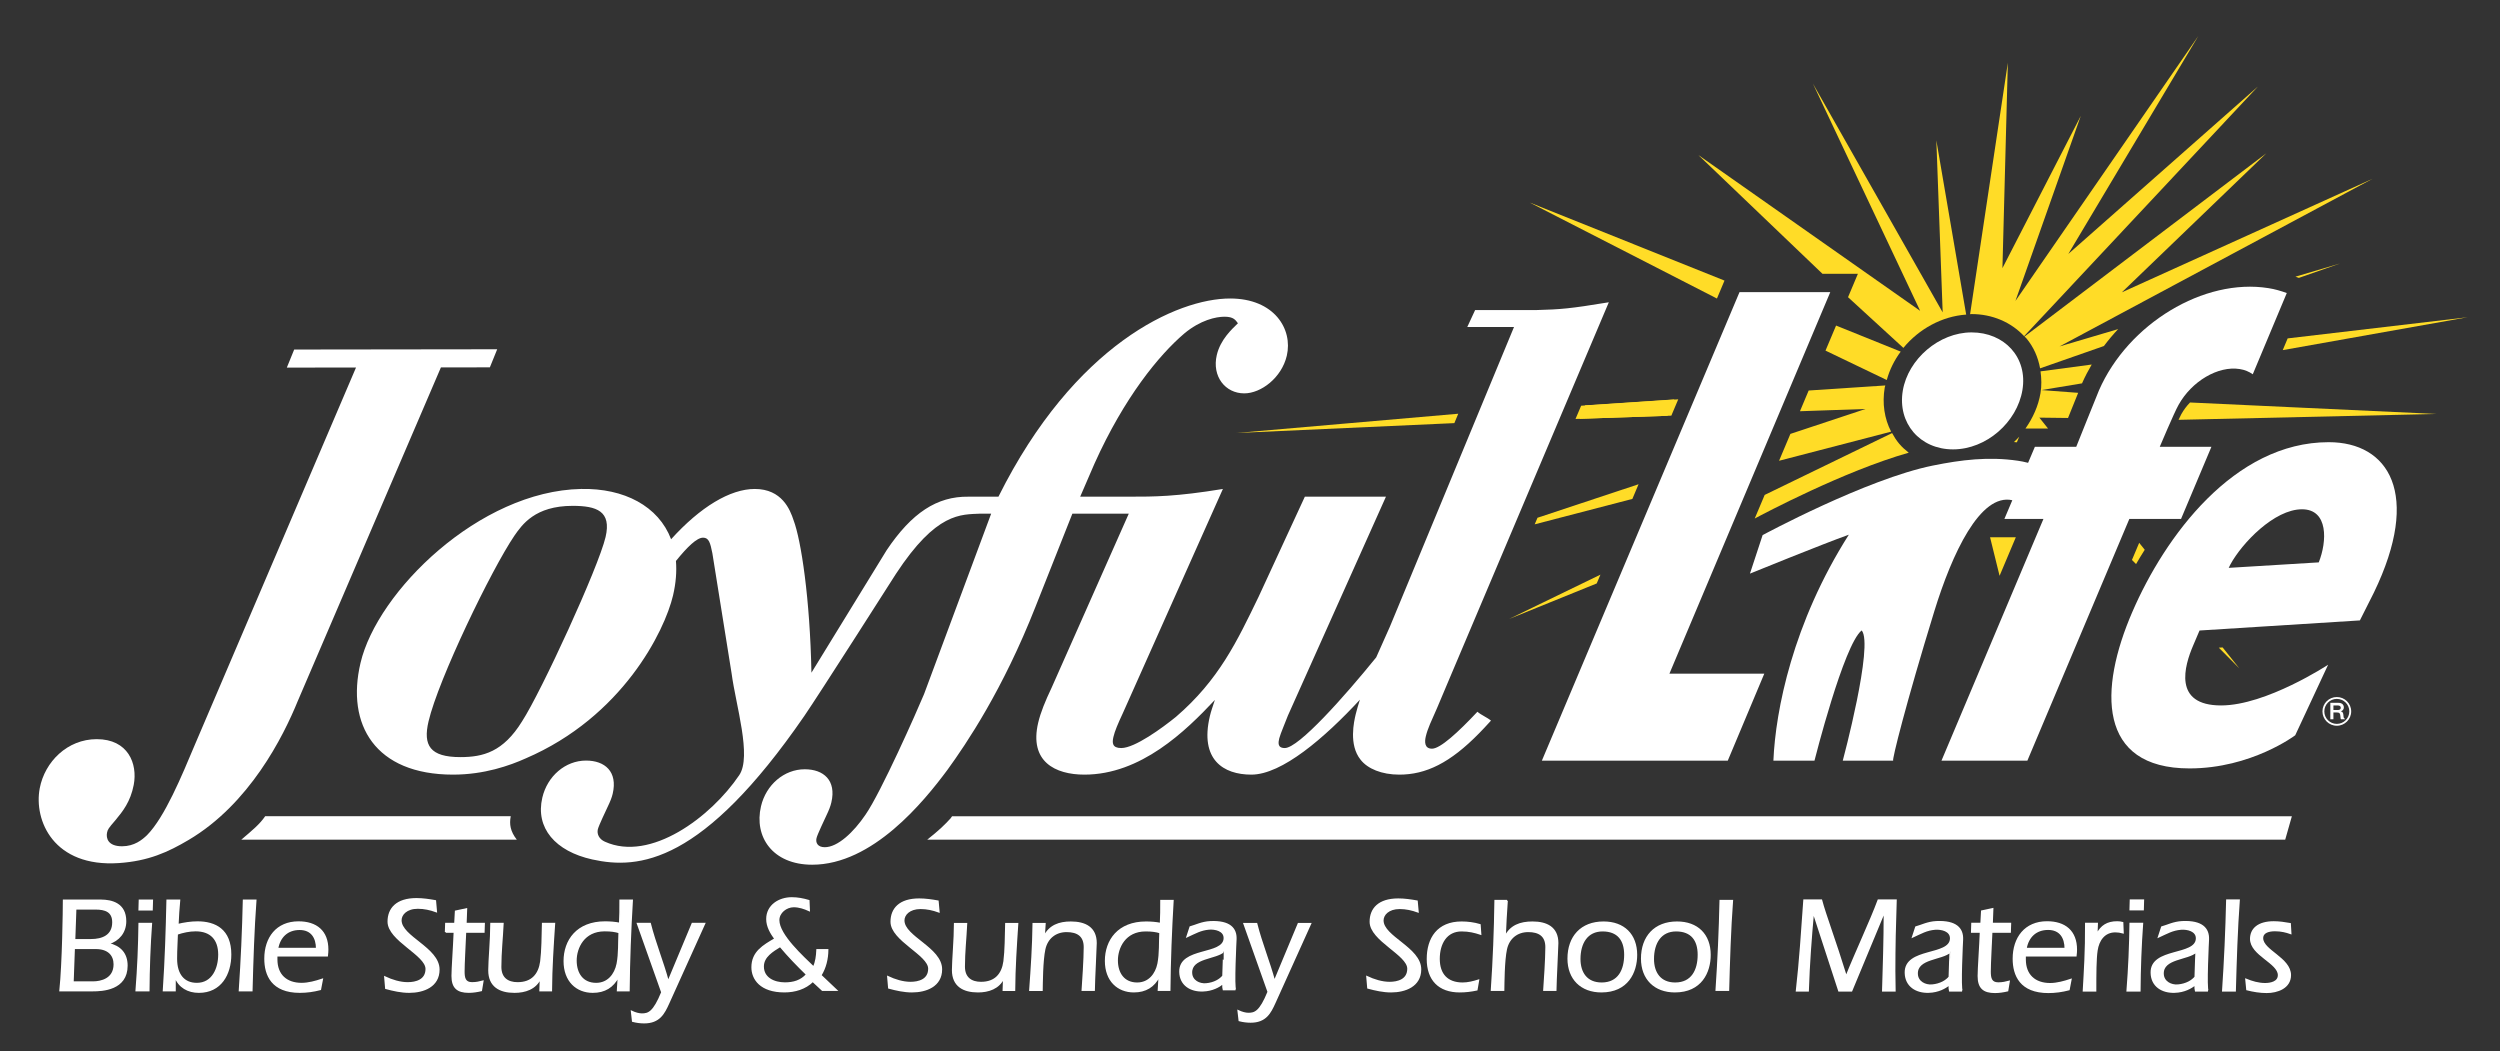 <?xml version="1.0" encoding="utf-8"?>
<!-- Generator: Adobe Illustrator 16.2.1, SVG Export Plug-In . SVG Version: 6.00 Build 0)  -->
<!DOCTYPE svg PUBLIC "-//W3C//DTD SVG 1.1//EN" "http://www.w3.org/Graphics/SVG/1.1/DTD/svg11.dtd">
<svg version="1.1" xmlns="http://www.w3.org/2000/svg" xmlns:xlink="http://www.w3.org/1999/xlink" x="0px" y="0px" width="560px"
	 height="235.455px" viewBox="0 0 560 235.455" enable-background="new 0 0 560 235.455" xml:space="preserve">
<rect x="0" y="0" width="560" height="235.455" fill="#333333" stroke="none"/>
<g id="Layer_2" display="none">
	<rect x="-160.818" y="-91.455" display="inline" stroke="#000000" width="860.909" height="477.272"/>
</g>
<g id="Layer_1">
	<path fill="#FFDC27" d="M417.877,91.612l-16.828,5.582l-2.54,6.02l25.103-6.524c-1.514-2.925-2.024-6.33-1.436-9.869
		c0.032-0.164,0.103-0.317,0.132-0.479l-17.167,1.134l-1.951,4.64L417.877,91.612"/>
	<path fill="#FFDC27" d="M343.772,117.452l21.88-5.696l1.388-3.287l-22.641,7.51C344.192,116.475,343.982,116.959,343.772,117.452"
		/>
	<polyline fill="#FFDC27" points="338.033,138.654 357.664,130.692 358.498,128.721 338.033,138.654 	"/>
	<path fill="#FFDC27" d="M422.637,85.123c0.63-2.298,1.697-4.441,3.121-6.36l-14.478-5.837l-2.368,5.611L422.637,85.123"/>
	<path fill="#FFDC27" d="M479.179,121.59l-1.622,3.841l0.919,0.921c0.609-1.082,1.283-2.141,1.945-3.205L479.179,121.59"/>
	<path fill="#FFDC27" d="M466.413,85.785c0.627-1.425,1.356-2.792,2.132-4.131l-11.468,1.529c0.216,1.577,0.274,3.197-0.006,4.871
		c-0.489,2.905-1.709,5.57-3.362,7.93h2.103h2.942l-1.939-2.435l6.423,0.079c0.787-1.958,1.636-4.065,2.271-5.634l-8.23-0.616
		l9.103-1.506C466.39,85.849,466.404,85.802,466.413,85.785"/>
	<path fill="#FFDC27" d="M375.061,89.471l-19.998,1.323c-0.42,0.991-0.846,1.995-1.28,3.022l19.729-0.679L375.061,89.471"/>
	<polyline fill="#FFDC27" points="448.987,120.342 445.773,120.342 447.905,128.983 451.548,120.342 448.987,120.342 	"/>
	<polyline fill="#FFDC27" points="276.952,96.99 325.778,94.779 326.647,92.676 276.952,96.99 	"/>
	<path fill="#FFDC27" d="M425.437,99.416c-0.636-0.746-1.146-1.563-1.612-2.406l-28.538,13.853l-2.231,5.291
		c1.838-0.989,20.027-10.648,34.502-14.749C426.796,100.805,426.066,100.16,425.437,99.416"/>
	<polyline fill="#FFDC27" points="385.875,63.835 386.286,62.853 342.654,45.37 384.595,66.871 385.875,63.835 	"/>
	<path fill="#FFDC27" d="M408.229,61.325h1.756h6.186l-2.211,5.247l12.396,11.356c3.479-4.235,8.636-7.082,14.068-7.46
		l-6.683-39.036l1.419,38.545l-29.069-51.251l24.026,50.907l-49.692-34.907L408.229,61.325"/>
	<path fill="#FFDC27" d="M452.026,98.489l0.288-0.674c-0.376,0.426-0.79,0.811-1.195,1.205c0.222,0.023,0.438,0.023,0.662,0.056
		L452.026,98.489"/>
	<path fill="#FFDC27" d="M441.299,70.383c0.108-0.001,0.213-0.031,0.318-0.031c4.648-0.006,8.878,1.82,11.788,4.954l52.353-55.912
		l-42.457,37.489L492.425,8.06l-40.968,59.352l14.638-41.455l-17.548,34.109l1.211-46.006L441.299,70.383"/>
	<path fill="#FFDC27" d="M488.605,92.79c-0.14,0.253-0.355,0.692-0.615,1.251l57.768-1.314l-55.195-2.571
		C489.833,90.918,489.163,91.791,488.605,92.79"/>
	<polyline fill="#FFDC27" points="512.435,75.8 511.335,78.426 552.758,71.06 512.435,75.8 	"/>
	<polyline fill="#FFDC27" points="497.867,145.024 497.013,145.079 501.62,149.728 497.867,145.024 	"/>
	<polyline fill="#FFDC27" points="514.179,61.975 514.943,62.248 524.197,59.012 514.179,61.975 	"/>
	<path fill="#FFDC27" d="M507.643,34.347l-54.152,41.04c0.116,0.128,0.269,0.223,0.382,0.356c1.65,1.949,2.654,4.273,3.106,6.765
		l14.296-4.997c0.995-1.327,2.06-2.59,3.19-3.794l-13.127,3.884l70.087-37.541l-56.134,25.424L507.643,34.347"/>
	<path fill="#FFFFFF" d="M426.227,87.501c1.193-7.076,8.141-13.043,15.399-13.043c7.361-0.007,12.622,5.598,11.395,12.919
		c-1.201,7.202-8.075,13.285-15.551,13.285C430.1,100.662,424.999,94.82,426.227,87.501"/>
	<path fill="#FFFFFF" d="M109.729,82.286l1.644-4.05l-45.476,0.06l-1.648,4.045l15.498-0.015L43.64,166.842
		c-2.922,6.944-6.731,16.213-10.721,20.246c-1.08,1.024-2.803,2.471-5.579,2.479c-3.219,0-3.588-1.878-3.369-3.024
		c0.142-0.738,0.335-1.027,1.838-2.762c1.704-2.039,3.419-4.2,4.145-7.962c0.911-4.771-1.268-10.251-8.289-10.246
		c-6.58,0-11.632,5.066-12.763,10.989c-1.376,7.242,3.131,17.755,17.72,16.767c6.652-0.455,11.019-2.453,15.627-5.179
		c13.614-8.044,21.18-23.078,24.475-31.174l32.041-74.674L109.729,82.286"/>
	<polyline fill="#FFFFFF" points="409.985,65.432 389.654,65.432 345.38,170.383 387.023,170.383 395.204,150.895 373.952,150.895 
		409.985,65.432 	"/>
	<path fill="#FFFFFF" d="M531.751,132.743l-3.136,6.229l-35.919,2.263l-1.412,3.319c-1.982,4.597-4.596,13.465,6.238,13.465
		c10.106,0,23.979-9.123,23.979-9.123l-7.37,15.804c0,0-9.816,7.425-23.667,7.425c-20.628,0-20.354-17.679-12.814-35.073
		c7.282-16.854,22.774-38.004,43.988-38.004C535.055,99.049,542.466,110.607,531.751,132.743L531.751,132.743z M515.646,114.08
		c-6.212,0-13.462,7.592-16.046,12.372l-0.367,0.749l20.17-1.228C521.277,121.261,521.584,114.08,515.646,114.08"/>
	<path fill="#FFFFFF" d="M495.355,100.09h-11.572c0,0,3.193-7.583,4.203-9.379c2.951-5.322,8.872-8.818,13.713-8.044
		c1.149,0.177,2.103,0.593,2.922,1.171l7.618-18.197c-1.292-0.461-2.64-0.875-4.124-1.1c-14.419-2.293-31.404,7.947-37.94,22.889
		c-0.472,1.103-5.101,12.66-5.101,12.66h-9.263l-1.517,3.582c-0.793-0.201-1.595-0.376-2.26-0.464
		c-6.609-0.965-12.689-0.216-19.08,1.079c-14.845,3.001-38.127,15.577-38.127,15.577l-2.838,8.627c0,0,16.207-6.603,22.151-8.72
		c-12.567,19.785-16.417,39.337-16.898,50.612c0.481,0,9.204,0,9.204,0s6.554-26.006,10.572-29.168
		c2.741,3.162-4.234,29.168-4.234,29.168s11.091,0,11.292,0c-0.329,0,2.838-12.736,9.223-33.501
		c3.963-12.853,10.257-26.458,17.461-24.831l-1.773,4.185h8.749l-22.842,54.147h19.24l22.842-54.147h11.581L495.355,100.09"/>
	<path fill="#FFFFFF" d="M135.648,120.301c1.364-5.815-1.996-6.991-7.387-6.991c-8.428,0-11.311,4.217-13.039,6.693
		c-5.136,7.562-17.015,32.131-19.231,41.595c-1.261,5.369,0.308,7.994,7.141,7.994c5.084,0,9.583-1.158,13.801-7.994
		C121.269,154.902,134.04,127.128,135.648,120.301L135.648,120.301z M180.179,160.359c-22.792,33.11-37.044,34.473-47.51,32.16
		c-8.257-1.829-12.791-7.038-11.188-13.859c1.126-4.795,5.145-8.292,9.791-8.292c4.219,0,7.126,2.473,5.972,7.428
		c-0.2,0.863-0.554,1.738-1.116,2.908c-0.324,0.717-2.012,4.2-2.217,5.078c-0.231,1.023,0.252,2.169,1.592,2.762
		c10.182,4.608,23.732-5.498,30.087-14.909c2.844-4.203-0.77-15.67-1.712-22.795l-4.306-26.904c-0.469-2.339-0.77-3.497-2.084-3.497
		c-1.396,0-3.493,2.03-6.077,5.218c0.193,2.345,0.005,4.92-0.652,7.734c-1.877,7.974-11.333,27.188-33.002,36.494
		c-3.576,1.607-9.295,3.634-16.269,3.634c-17.454,0-23.992-11.193-20.735-25.008c3.746-15.997,26.643-38.544,49.423-38.981
		c9.644-0.202,17.333,3.855,20.15,11.266c6.552-7.25,13.24-11.266,18.741-11.266c6.117,0,7.916,4.669,8.686,6.985
		c1.708,4.518,3.688,17.601,4.009,34.172l16.85-27.444c5.621-8.37,11.276-12.077,18.31-11.983h6.729
		c17.025-34.149,40.104-44.394,51.9-44.394c9.876,0,14.088,6.853,12.692,12.824c-1.163,4.94-5.771,8.428-9.536,8.428
		c-4.235,0-7.266-3.789-6.147-8.585c0.818-3.488,3.404-5.814,4.736-7.118c-0.554-0.73-0.963-1.468-3.009-1.468
		c-1.887,0-5.4,0.738-9.029,3.778c-5.638,4.808-13.425,14.296-20.095,29.135l-3.2,7.399h1.016h9.76c5.955,0,10.599,0,21.189-1.729
		L251.54,159.7c-1.154,2.473-1.833,4.08-2.137,5.384c-0.301,1.31-0.281,2.479,1.752,2.479c3.052,0,9.202-4.512,12.255-6.985
		c9.647-8.297,13.726-17.009,18.517-26.902l10.358-22.418h18.167l-21.964,49.04c-0.413,1.152-1.682,4.063-1.934,5.089
		c-0.193,0.857-0.497,2.176,1.242,2.176c3.116,0,13.381-11.558,20.474-20.313c0.957-2.184,1.963-4.447,3.071-6.889l27.797-67.113
		h-10.468l1.759-3.797h13.81c5.284-0.145,7.347-0.29,16.137-1.741l-35.872,84.723l-2.581,6.119c-1.28,2.898-2.126,4.654-2.538,6.387
		c-0.282,1.167-0.35,2.768,1.389,2.768c1.846,0,5.839-3.66,10.17-8.274c0.802,0.712,2.188,1.275,3.039,1.986
		c-1.108,1.208-2.021,2.208-2.631,2.806c-6.527,6.679-11.94,9.294-17.91,9.294c-3.929,0-7.099-1.315-8.671-3.345
		c-2.688-3.334-1.467-8.575-1.091-10.179c0.239-1.015,0.59-2.138,0.939-3.258c-7.903,8.534-17.456,16.781-24.317,16.781
		c-6.268,0-11.588-3.345-9.294-13.083c0.276-1.175,0.614-2.05,1.126-3.646c-6.564,6.991-16.564,16.729-29.224,16.729
		c-6.54,0-12.403-2.907-10.354-11.628c0.55-2.333,1.567-4.8,3.008-7.842l17.287-38.993h-11.632h-1.003l-8.254,20.835
		c-7.338,18.654-15.461,30.664-19.739,36.566c-5.301,7.137-16.757,21.241-30.291,21.241c-8.874,0-13.068-6.256-11.468-13.086
		c1.127-4.798,5.158-8.294,9.804-8.294c4.21,0,7.117,2.473,5.958,7.422c-0.201,0.872-0.548,1.75-1.103,2.911
		c-0.316,0.711-2.018,4.223-2.222,5.089c-0.241,1.015,0.24,2.036,1.848,2.036c2.905,0,6.457-3.348,9.115-7.268
		c3.529-5.098,11.484-23.087,13.121-27.012l15.041-40.44h-2.37c-4.418,0.225-9.86-0.394-18.986,13.527
		C200.67,128.581,183.323,155.803,180.179,160.359"/>
	<path fill="#FFDC27" d="M374.378,93.108l1.549-3.66l-21.751,1.432c-0.417,0.97-0.834,1.96-1.26,2.966L374.378,93.108"/>
	<path fill="#FFFFFF" d="M114.407,182.836H59.396c-1.18,1.762-2.944,3.208-5.354,5.255h61.726
		C114.314,186.23,114.057,184.638,114.407,182.836"/>
	<path fill="#FFFFFF" d="M213.116,183.12c-1.742,1.867-2.488,2.613-5.423,4.972h304.194l1.493-5.255H213.271
		c-0.241,0.335-0.533,0.744-0.741,1.023"/>
	<g>
		<path fill="#FFFFFF" d="M523.448,156.133c1.776,0,3.218,1.441,3.218,3.218c0,1.777-1.441,3.218-3.218,3.218
			c-1.777,0-3.219-1.441-3.219-3.218C520.229,157.574,521.671,156.133,523.448,156.133z M523.448,162.151c1.545,0,2.8-1.254,2.8-2.8
			c0-1.546-1.255-2.8-2.8-2.8c-1.546,0-2.8,1.254-2.8,2.8C520.648,160.896,521.902,162.151,523.448,162.151z M521.999,157.432h1.814
			c0.717,0,1.21,0.366,1.21,1.053c0,0.396-0.276,0.747-0.643,0.821v0.037c0.381,0.112,0.508,0.351,0.545,0.866
			c0.045,0.59,0.098,0.739,0.321,0.762v0.149h-0.844c-0.097-0.037-0.111-0.119-0.164-0.769c-0.037-0.47-0.142-0.754-0.725-0.754
			h-0.828v1.523h-0.688V157.432z M522.687,159.045h1.038c0.388,0,0.611-0.217,0.611-0.508c0-0.292-0.224-0.508-0.611-0.508h-1.038
			V159.045z"/>
	</g>
	<g>
		<g>
			<g>
				<path fill="#FFFFFF" stroke="#FFFFFF" stroke-width="0.37" d="M317.603,204.221c-1.32-0.481-2.672-0.777-4.084-0.777
					c-2.523,0-3.783,1.407-3.783,2.73c0,3.725,8.439,6.188,8.439,10.96c0,3.725-3.422,4.989-6.576,4.989
					c-1.771,0-3.484-0.392-5.166-0.841l-0.211-2.463c1.533,0.719,3.336,1.291,5.043,1.291c1.865,0,4.146-0.602,4.143-3.125
					c0-3.181-8.436-6.366-8.432-10.512c-0.004-2.882,1.859-5.044,6.244-5.044c1.412,0,2.791,0.21,4.172,0.45L317.603,204.221z"/>
				<path fill="#FFFFFF" stroke="#FFFFFF" stroke-width="0.37" d="M331.634,209.206c-1.264-0.418-2.553-0.75-4.234-0.75
					c-3.426,0-5.078,2.852-5.074,6.337c0,3.452,1.83,5.466,5.312,5.466c1.174,0,2.373-0.3,3.516-0.66l-0.363,2.102
					c-1.256,0.269-2.52,0.421-3.809,0.421c-4.656,0-7.211-2.673-7.211-7.298c0-4.626,2.283-8.232,7.629-8.232
					c1.379,0,2.758,0.183,4.088,0.572L331.634,209.206z"/>
				<path fill="#FFFFFF" stroke="#FFFFFF" stroke-width="0.37" d="M337.569,201.757c-0.178,2.704-0.355,5.407-0.447,8.079
					l0.061-0.059c1.199-2.373,3.33-3.185,6.096-3.185c3.148,0,5.617,1.172,5.617,4.657c0,1.051-0.393,8.077-0.426,10.541h-2.613
					c0.125-1.772,0.484-7.026,0.484-9.64c0-2.552-1.562-3.544-4.021-3.544c-2.527,0-4.391,1.533-4.932,3.995
					c-0.568,2.644-0.566,7.688-0.598,9.19h-2.672c0.453-6.668,0.719-13.333,0.811-20.033H337.569z"/>
				<path fill="#FFFFFF" stroke="#FFFFFF" stroke-width="0.37" d="M366.546,213.892c0,3.873-1.979,8.23-7.838,8.23
					c-4.5,0-7.414-2.855-7.414-7.39c0-4.896,2.914-8.141,7.898-8.141C363.726,206.592,366.546,209.356,366.546,213.892z
					 M353.845,214.824c0,3.062,1.529,5.436,4.928,5.436c3.814,0,5.225-2.973,5.225-6.398c0-3.303-1.559-5.405-5.018-5.405
					C355.499,208.457,353.845,211.219,353.845,214.824z"/>
				<path fill="#FFFFFF" stroke="#FFFFFF" stroke-width="0.37" d="M383.017,213.892c0,3.873-1.982,8.23-7.84,8.23
					c-4.504,0-7.416-2.855-7.416-7.39c0-4.896,2.91-8.141,7.896-8.141C380.192,206.592,383.017,209.356,383.017,213.892z
					 M370.313,214.824c0,3.062,1.533,5.436,4.922,5.436c3.814,0,5.227-2.973,5.227-6.398c0-3.303-1.564-5.405-5.016-5.405
					C371.968,208.457,370.31,211.219,370.313,214.824z"/>
				<path fill="#FFFFFF" stroke="#FFFFFF" stroke-width="0.37" d="M388.024,201.757c-0.482,6.519-0.689,13.364-0.869,20.033
					h-2.701c0.451-6.668,0.75-13.333,0.896-20.033H388.024z"/>
			</g>
			<g>
				<path fill="#FFFFFF" stroke="#FFFFFF" stroke-width="0.37" d="M210.289,204.221c-1.324-0.481-2.677-0.777-4.086-0.777
					c-2.523,0-3.785,1.407-3.785,2.73c0,3.725,8.438,6.188,8.438,10.96c0,3.725-3.42,4.989-6.576,4.989
					c-1.772,0-3.482-0.392-5.163-0.841l-0.213-2.463c1.534,0.719,3.334,1.291,5.047,1.291c1.863,0,4.144-0.602,4.144-3.125
					c0-3.181-8.438-6.366-8.44-10.512c0.002-2.882,1.861-5.044,6.245-5.044c1.413,0,2.795,0.21,4.177,0.45L210.289,204.221z"/>
				<path fill="#FFFFFF" stroke="#FFFFFF" stroke-width="0.37" d="M224.856,219.027l-0.061,0.061
					c-1.083,2.283-3.364,3.035-5.735,3.035c-3.244,0-5.647-1.293-5.646-4.835c0-2.166,0.448-6.938,0.448-10.364h2.613
					c-0.149,3.185-0.51,6.365-0.51,9.611c0,2.522,1.592,3.575,3.784,3.575c3.244,0,4.805-1.922,5.195-4.776
					c0.301-2.253,0.33-5.855,0.392-8.41h2.582c-0.33,4.957-0.659,9.913-0.69,14.867h-2.463L224.856,219.027z"/>
				<path fill="#FFFFFF" stroke="#FFFFFF" stroke-width="0.37" d="M233.866,209.808l0.06-0.062
					c1.201-2.371,3.303-3.153,5.946-3.153c3.153,0,5.616,1.172,5.618,4.657c-0.002,1.051-0.392,8.077-0.421,10.541h-2.613
					c0.123-1.772,0.481-7.026,0.479-9.64c0-2.552-1.561-3.544-4.025-3.544c-2.521,0-4.383,1.533-4.924,3.995
					c-0.567,2.644-0.567,7.688-0.599,9.19h-2.672c0.357-4.954,0.689-9.91,0.749-14.867h2.585L233.866,209.808z"/>
				<path fill="#FFFFFF" stroke="#FFFFFF" stroke-width="0.37" d="M259.685,218.786l-0.058-0.06
					c-1.172,2.253-3.005,3.396-5.647,3.396c-3.544,0-6.306-2.434-6.306-6.878c0-4.566,2.822-8.652,9.04-8.652
					c1.11,0,2.191,0.091,3.271,0.303c0.09-1.773,0.09-3.126,0.09-5.138h2.643c-0.39,6.667-0.661,13.364-0.718,20.033h-2.493
					L259.685,218.786z M256.622,208.457c-4.685,0-6.395,3.843-6.395,6.665c0,2.915,1.499,5.138,4.502,5.138
					c2.644,0,4.234-2.015,4.717-4.417c0.447-2.314,0.299-4.744,0.418-6.968C258.993,208.605,258.094,208.457,256.622,208.457z"/>
				<path fill="#FFFFFF" stroke="#FFFFFF" stroke-width="0.37" d="M278.694,206.923h2.762c1.111,4.385,2.854,8.59,3.996,12.827
					h0.059l5.348-12.827h2.668l-7.986,17.691c-1.021,2.25-2.039,4.292-5.402,4.292c-0.841,0-1.71-0.117-2.521-0.326l-0.245-2.135
					c0.752,0.359,1.592,0.602,2.255,0.602c1.469,0,2.641-0.359,4.475-4.865L278.694,206.923z"/>
				<path fill="#FFFFFF" stroke="#FFFFFF" stroke-width="0.37" d="M271.129,206.505c-1.908,0.085-3.362,0.854-4.503,1.158
					l-0.687,2.106c1.824-0.836,3.014-1.55,4.868-1.708c1.366-0.118,3.523,0.327,3.463,2.125c-0.131,3.98-10.057,2.04-9.94,7.515
					c0.062,2.941,2.417,4.303,5.098,4.216c2.155-0.065,3.636-0.939,4.525-1.657c0.004,0.72,0.03,1.242,0.087,1.39h2.701
					c-0.498-0.153,0.073-11.311,0.073-11.311C276.893,208.002,275.462,206.312,271.129,206.505L271.129,206.505z M273.969,218.637
					c-0.657,0.805-1.944,1.63-3.807,1.79c-1.478,0.131-3.231-0.671-3.297-2.488c-0.13-3.546,5.515-3.172,7.308-4.881
					C274.173,213.058,274.023,216.154,273.969,218.637L273.969,218.637z"/>
			</g>
			<g>
				<path fill="#FFFFFF" stroke="#FFFFFF" stroke-width="0.37" d="M22.562,201.686c2.483,0,5.542,0.757,5.542,4.662
					c0,2.484-1.514,4.3-3.815,4.998v0.059c2.572,0.577,4.118,2.152,4.118,4.906c0,5.33-5.452,5.574-7.662,5.574h-7.27
					c0.639-6.15,0.787-18.111,0.787-20.2H22.562z M16.322,220.007h4.545c1.756,0,4.755-0.666,4.755-3.997
					c0-2.061-1.303-3.603-4.149-3.603h-4.876L16.322,220.007z M16.686,210.53h3.696c2.604,0,4.936-0.941,4.936-3.939
					c0-2.454-1.727-3.028-3.878-3.028H16.93L16.686,210.53z"/>
				<path fill="#FFFFFF" stroke="#FFFFFF" stroke-width="0.37" d="M33.887,206.895c-0.364,4.996-0.542,9.993-0.577,14.991h-2.782
					c0.393-4.998,0.605-9.995,0.665-14.991H33.887z M31.192,203.775l0.059-2.089H34.1l-0.062,2.089H31.192z"/>
				<path fill="#FFFFFF" stroke="#FFFFFF" stroke-width="0.37" d="M39.185,221.886h-2.542c0.455-6.723,0.667-13.448,0.816-20.2
					h2.727c-0.18,1.815-0.274,3.634-0.362,5.451c1.453-0.334,2.938-0.576,4.42-0.576c3.999,0,7.388,1.757,7.388,7.237
					c0,4.421-2.207,8.419-7.086,8.419c-2.42,0-4.418-1.121-5.296-3.39l-0.063,0.058V221.886z M39.49,214.767
					c0,3.574,1.698,5.573,4.603,5.573c3.575,0,4.968-3.421,4.968-6.514c0-3.391-1.788-5.389-5.24-5.389
					c-1.391,0-2.817,0.303-4.15,0.758C39.642,210.829,39.49,212.497,39.49,214.767z"/>
				<path fill="#FFFFFF" stroke="#FFFFFF" stroke-width="0.37" d="M57.268,201.686c-0.485,6.569-0.699,13.477-0.878,20.2h-2.728
					c0.454-6.723,0.757-13.448,0.908-20.2H57.268z"/>
				<path fill="#FFFFFF" stroke="#FFFFFF" stroke-width="0.37" d="M61.96,214.072v0.848c0,3.48,2.18,5.421,5.602,5.421
					c1.515,0,3.15-0.453,4.602-0.938l-0.421,2.209c-1.515,0.393-3.029,0.605-4.572,0.605c-6.209,0-7.786-3.784-7.786-7.48
					c0-4.633,2.604-8.176,7.48-8.176c3.967,0,6.511,2.028,6.511,6.148c0,0.393-0.029,0.816-0.091,1.363H61.96z M70.956,212.497
					c0-2.484-1.152-4.361-3.846-4.361c-2.755,0-4.515,1.727-4.966,4.361H70.956z"/>
			</g>
			<g>
				<path fill="#FFFFFF" stroke="#FFFFFF" stroke-width="0.37" d="M97.708,204.168c-1.331-0.485-2.694-0.786-4.115-0.786
					c-2.546,0-3.819,1.421-3.819,2.753c0,3.756,8.509,6.239,8.509,11.054c0,3.756-3.448,5.028-6.626,5.028
					c-1.79,0-3.515-0.393-5.211-0.85l-0.212-2.482c1.544,0.728,3.361,1.304,5.087,1.304c1.877,0,4.176-0.606,4.176-3.15
					c0-3.212-8.507-6.421-8.507-10.6c0-2.907,1.88-5.087,6.298-5.087c1.423,0,2.819,0.211,4.211,0.455L97.708,204.168z"/>
				<path fill="#FFFFFF" stroke="#FFFFFF" stroke-width="0.37" d="M99.829,208.77l0.063-1.875h2.029l0.149-2.758l2.394-0.515
					l-0.121,3.272h4.087l-0.061,1.875h-4.119c-0.118,2.939-0.362,6.936-0.362,8.844c0,1.425,0.209,2.575,1.847,2.575
					c0.965,0,1.697-0.182,2.393-0.365l-0.334,2.031c-0.907,0.211-1.849,0.362-2.785,0.362c-2.515,0-3.698-0.967-3.698-3.604
					c0-1.694,0.366-6.573,0.486-9.844H99.829z"/>
				<path fill="#FFFFFF" stroke="#FFFFFF" stroke-width="0.37" d="M121.087,219.097l-0.06,0.062
					c-1.087,2.302-3.388,3.059-5.786,3.059c-3.271,0-5.692-1.301-5.692-4.876c0-2.178,0.456-6.993,0.456-10.446h2.634
					c-0.151,3.209-0.513,6.417-0.513,9.69c0,2.542,1.604,3.604,3.813,3.604c3.269,0,4.845-1.939,5.239-4.817
					c0.3-2.27,0.334-5.902,0.393-8.477h2.604c-0.333,4.996-0.668,9.993-0.696,14.991h-2.482L121.087,219.097z"/>
				<path fill="#FFFFFF" stroke="#FFFFFF" stroke-width="0.37" d="M138.534,218.856l-0.063-0.058
					c-1.18,2.27-3.027,3.419-5.689,3.419c-3.574,0-6.363-2.451-6.363-6.934c0-4.604,2.845-8.723,9.117-8.723
					c1.121,0,2.212,0.089,3.3,0.302c0.092-1.785,0.092-3.147,0.092-5.177h2.664c-0.396,6.72-0.667,13.477-0.726,20.2h-2.513
					L138.534,218.856z M135.443,208.438c-4.723,0-6.45,3.876-6.45,6.725c0,2.937,1.511,5.178,4.538,5.178
					c2.671,0,4.275-2.03,4.761-4.452c0.449-2.332,0.3-4.784,0.419-7.026C137.837,208.589,136.923,208.438,135.443,208.438z"/>
				<path fill="#FFFFFF" stroke="#FFFFFF" stroke-width="0.37" d="M142.831,206.895h2.788c1.121,4.419,2.875,8.657,4.026,12.929
					h0.058l5.396-12.929h2.696l-8.057,17.835c-1.028,2.271-2.059,4.33-5.452,4.33c-0.845,0-1.726-0.121-2.546-0.334l-0.241-2.146
					c0.756,0.363,1.608,0.604,2.275,0.604c1.48,0,2.661-0.363,4.513-4.905L142.831,206.895z"/>
			</g>
			<g>
				<path fill="#FFFFFF" stroke="#FFFFFF" stroke-width="0.37" d="M433.769,206.499c-1.945,0.087-3.432,0.87-4.596,1.183
					l-0.699,2.146c1.861-0.853,3.072-1.583,4.967-1.744c1.389-0.118,3.588,0.335,3.533,2.166
					c-0.135,4.062-10.258,2.084-10.141,7.663c0.066,3.003,2.467,4.39,5.197,4.3c2.201-0.066,3.709-0.958,4.619-1.69
					c0.002,0.735,0.027,1.264,0.086,1.417h2.756c-0.51-0.156,0.068-11.535,0.068-11.535
					C439.642,208.024,438.185,206.301,433.769,206.499L433.769,206.499z M436.665,218.869c-0.668,0.82-1.984,1.661-3.883,1.826
					c-1.506,0.133-3.295-0.685-3.363-2.54c-0.131-3.614,5.623-3.231,7.453-4.972C436.872,213.183,436.718,216.337,436.665,218.869
					L436.665,218.869z"/>
				<path fill="#FFFFFF" stroke="#FFFFFF" stroke-width="0.37" d="M488.853,206.499c-1.947,0.087-3.43,0.87-4.596,1.183
					l-0.699,2.146c1.859-0.853,3.072-1.583,4.967-1.744c1.391-0.118,3.59,0.335,3.527,2.166c-0.133,4.062-10.256,2.084-10.135,7.663
					c0.062,3.003,2.463,4.39,5.197,4.3c2.197-0.066,3.709-0.958,4.615-1.69c0.006,0.735,0.029,1.264,0.088,1.417h2.754
					c-0.506-0.156,0.074-11.535,0.074-11.535C494.728,208.024,493.267,206.301,488.853,206.499L488.853,206.499z M491.747,218.869
					c-0.67,0.82-1.984,1.661-3.883,1.826c-1.506,0.133-3.293-0.685-3.361-2.54c-0.135-3.614,5.623-3.231,7.451-4.972
					C491.954,213.183,491.802,216.337,491.747,218.869L491.747,218.869z"/>
				<path fill="#FFFFFF" stroke="#FFFFFF" stroke-width="0.37" d="M407.983,201.643c0.852,3.251,3.041,8.971,5.535,17.061h0.061
					c1.918-4.865,5.537-12.59,7.18-17.061h3.926c-0.186,5.291-0.305,10.552-0.305,15.844c0,1.492,0.027,2.949,0.059,4.442h-2.678
					c0.154-5.292,0.367-10.951,0.367-17.641h-0.061l-7.332,17.641h-2.799l-5.715-17.52h-0.062c-0.52,5.748-0.945,11.316-1.154,17.52
					h-2.559c0.732-6.418,1.219-13.687,1.676-20.286H407.983z"/>
				<path fill="#FFFFFF" stroke="#FFFFFF" stroke-width="0.37" d="M441.685,208.758l0.057-1.885h2.039l0.15-2.768l2.408-0.515
					l-0.125,3.283h4.105l-0.061,1.885h-4.135c-0.121,2.951-0.365,6.967-0.365,8.88c0,1.43,0.209,2.588,1.855,2.588
					c0.975,0,1.703-0.186,2.402-0.368l-0.336,2.039c-0.912,0.213-1.855,0.365-2.799,0.365c-2.521,0-3.709-0.971-3.709-3.621
					c0-1.699,0.365-6.599,0.486-9.883H441.685z"/>
				<path fill="#FFFFFF" stroke="#FFFFFF" stroke-width="0.37" d="M453.606,214.081v0.853c0,3.495,2.189,5.445,5.625,5.445
					c1.525,0,3.164-0.457,4.623-0.942l-0.426,2.218c-1.52,0.396-3.039,0.608-4.59,0.608c-6.236,0-7.818-3.802-7.818-7.512
					c0-4.652,2.617-8.211,7.516-8.211c3.98,0,6.537,2.039,6.537,6.174c0,0.395-0.029,0.82-0.092,1.367H453.606z M462.64,212.499
					c0-2.494-1.154-4.377-3.863-4.377c-2.768,0-4.531,1.732-4.986,4.377H462.64z"/>
				<path fill="#FFFFFF" stroke="#FFFFFF" stroke-width="0.37" d="M469.665,209.274h0.062c0.973-1.855,2.312-2.735,4.529-2.735
					c0.43,0,0.822,0.059,1.188,0.152l0.09,2.219c-0.545-0.152-1.121-0.243-1.703-0.243c-2.492,0-3.799,1.946-4.137,4.197
					c-0.301,1.948-0.301,5.354-0.301,9.064h-2.68c0.244-4.349,0.549-8.73,0.52-15.056h2.523L469.665,209.274z"/>
				<path fill="#FFFFFF" stroke="#FFFFFF" stroke-width="0.37" d="M479.886,206.873c-0.363,5.018-0.547,10.036-0.582,15.056
					h-2.795c0.396-5.02,0.607-10.038,0.672-15.056H479.886z M477.181,203.741l0.059-2.098h2.859l-0.059,2.098H477.181z"/>
				<path fill="#FFFFFF" stroke="#FFFFFF" stroke-width="0.37" d="M501.538,201.643c-0.484,6.6-0.697,13.533-0.883,20.286h-2.732
					c0.453-6.753,0.756-13.504,0.912-20.286H501.538z"/>
				<path fill="#FFFFFF" stroke="#FFFFFF" stroke-width="0.37" d="M503.118,219.404c1.342,0.548,2.771,0.974,4.262,0.974
					c1.277,0,3.039-0.366,3.039-1.95c0-2.797-6.234-4.529-6.234-8.119c0-2.188,1.645-3.771,5.143-3.771
					c1.215,0,2.434,0.184,3.646,0.395l0.125,2.13c-1.037-0.366-2.131-0.639-3.5-0.639c-1.277,0-2.826,0.305-2.826,1.732
					c0,2.77,6.234,4.502,6.234,8.272c0,2.831-2.893,3.834-5.262,3.834c-1.49,0-2.98-0.246-4.41-0.608L503.118,219.404z"/>
			</g>
		</g>
		<g>
			<path fill="#FFFFFF" stroke="#FFFFFF" stroke-width="0.37" d="M185.379,212.777c-0.03,2.008-0.486,3.987-1.551,5.69
				l3.499,3.316h-3.103l-2.161-2.008c-1.704,1.672-4.015,2.343-6.358,2.343c-5.324,0-7.21-2.831-7.21-5.446
				c0-3.408,2.525-4.837,5.142-6.359c-0.943-1.31-1.826-2.769-1.826-4.442c0-3.072,2.769-4.716,5.537-4.716
				c1.309,0,2.556,0.242,3.803,0.608l0.092,2.16c-1.065-0.486-2.251-0.882-3.438-0.882c-1.703,0-3.407,1.34-3.407,3.074
				c0,3.346,5.538,8.305,7.849,10.557c0.579-1.187,0.731-2.556,0.792-3.895H185.379z M174.761,211.956
				c-1.672,1.036-3.833,2.282-3.833,4.533c0,2.617,2.434,3.742,4.899,3.742c1.917,0,3.62-0.487,4.898-1.946
				C178.656,216.276,176.619,214.177,174.761,211.956z"/>
		</g>
	</g>
</g>
</svg>
